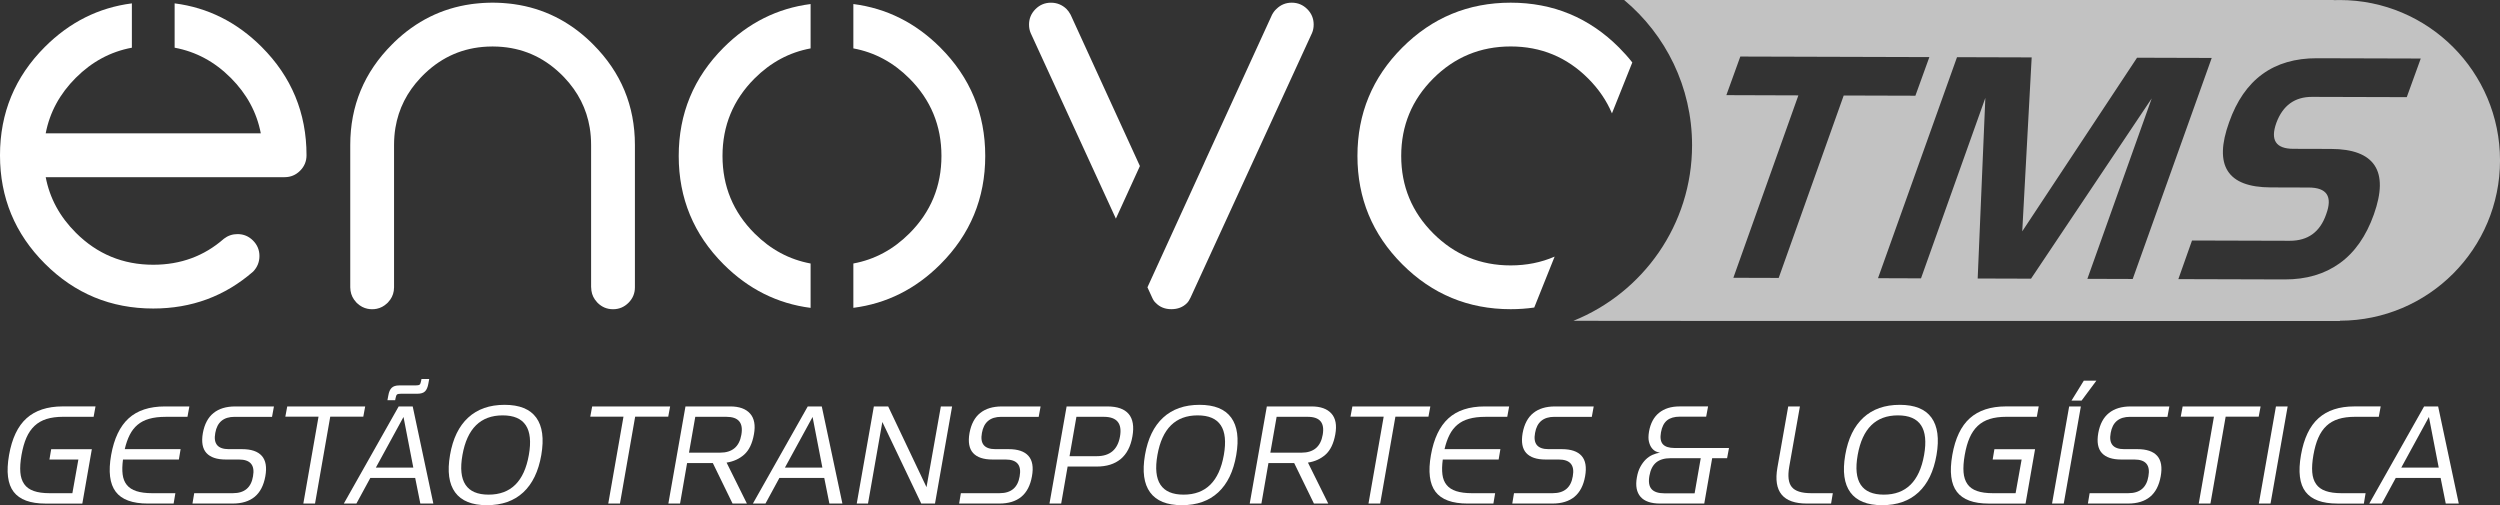 <?xml version="1.0" encoding="utf-8"?>
<!-- Generator: Adobe Illustrator 16.0.0, SVG Export Plug-In . SVG Version: 6.00 Build 0)  -->
<!DOCTYPE svg PUBLIC "-//W3C//DTD SVG 1.1//EN" "http://www.w3.org/Graphics/SVG/1.1/DTD/svg11.dtd">
<svg version="1.1" id="Layer_1" xmlns="http://www.w3.org/2000/svg" xmlns:xlink="http://www.w3.org/1999/xlink" x="0px" y="0px"
	 width="212.898px" height="43.02px" viewBox="-0.001 0 212.898 43.02" enable-background="new -0.001 0 212.898 43.02"
	 xml:space="preserve">
<rect x="-0.001" y="0" width="212.898" height="43.02" fill="#333333" stroke="none"/>
<g>
	<path opacity="0.7" fill="#FFFFFF" d="M144.094,12.366c0,6.774-4.183,12.571-10.104,14.953l6.126,0.008l57.891,0.009l1.25,0.001
		c0.005-0.009,0.011-0.019,0.015-0.026c7.528-0.016,13.626-6.123,13.626-13.653c-0.002-7.542-6.114-13.655-13.656-13.655
		c-0.153,0-0.306,0.004-0.458,0.009c-0.025-0.003-0.051-0.007-0.076-0.009V0h-4.801h-45.459h-10.138
		C141.844,2.955,144.094,7.397,144.094,12.366z M189.828,10.414c1.284-3.647,3.781-5.466,7.491-5.455l8.83,0.025l-1.192,3.289
		l-8.062-0.023c-1.478-0.005-2.49,0.729-3.041,2.204c-0.531,1.475-0.05,2.214,1.444,2.219l3.209,0.009
		c1.854,0.006,3.092,0.474,3.709,1.402s0.599,2.318-0.059,4.171c-0.658,1.853-1.628,3.24-2.912,4.163
		c-1.285,0.924-2.846,1.383-4.682,1.377l-9.058-0.026l1.164-3.289l8.319,0.024c1.552,0.005,2.588-0.749,3.107-2.261
		c0.558-1.513,0.061-2.271-1.492-2.274l-3.236-0.01C189.678,15.948,188.498,14.1,189.828,10.414z M173.015,4.888L172.212,19.7
		l9.776-14.785l6.36,0.019l-6.729,18.824l-3.861-0.012l5.479-15.365l-10.277,15.351l-4.543-0.014l0.652-15.38l-5.479,15.366
		l-3.662-0.013l6.729-18.822L173.015,4.888z M148.203,4.815l16.099,0.047l-1.19,3.289l-6.105-0.018l-5.536,15.535l-3.861-0.012
		l5.537-15.534l-6.133-0.02L148.203,4.815z"/>
	<path fill="#FFFFFF" d="M132.391,21.852c-1.144,0.499-2.392,0.75-3.742,0.75c-2.58,0.002-4.778-0.908-6.596-2.726
		s-2.728-4.018-2.728-6.595c0-2.58,0.909-4.778,2.728-6.597c1.817-1.817,4.017-2.728,6.596-2.728s4.778,0.909,6.596,2.728
		c0.897,0.896,1.572,1.888,2.027,2.971l1.733-4.336c-0.343-0.438-0.719-0.858-1.128-1.269c-2.548-2.549-5.625-3.822-9.229-3.822
		c-3.604,0-6.683,1.273-9.229,3.822c-2.549,2.548-3.821,5.625-3.821,9.229c0,3.604,1.272,6.681,3.821,9.229
		c2.547,2.549,5.624,3.822,9.229,3.822c0.688,0,1.355-0.047,2.006-0.141L132.391,21.852z"/>
	<path fill="#FFFFFF" d="M50.341,24.468c0,0.1,0.01,0.195,0.023,0.29c0.054,0.368,0.213,0.694,0.479,0.978
		c0.016,0.018,0.028,0.033,0.045,0.05c0.364,0.364,0.804,0.548,1.316,0.548c0.514,0,0.951-0.184,1.316-0.548
		s0.548-0.805,0.548-1.316v-12.12c0-3.341-1.187-6.195-3.555-8.564c-0.058-0.059-0.116-0.115-0.175-0.173c0-0.002,0-0.004,0-0.004
		c-1.88-1.815-4.062-2.899-6.548-3.252c-0.006-0.001-0.012-0.002-0.017-0.003c-0.088-0.011-0.176-0.022-0.265-0.034
		c-0.013-0.001-0.023-0.002-0.035-0.004c-0.083-0.01-0.167-0.019-0.251-0.025c-0.018-0.001-0.033-0.003-0.051-0.005
		c-0.078-0.008-0.157-0.014-0.236-0.02c-0.022-0.002-0.044-0.004-0.066-0.006c-0.075-0.005-0.149-0.009-0.226-0.013
		c-0.026-0.001-0.054-0.003-0.079-0.004c-0.075-0.003-0.151-0.007-0.228-0.009c-0.025-0.001-0.054-0.002-0.08-0.003
		c-0.102-0.002-0.203-0.003-0.306-0.003c-0.001,0-0.002,0-0.003,0s-0.003,0-0.003,0c-0.103,0-0.204,0.001-0.306,0.003
		c-0.027,0.001-0.055,0.002-0.081,0.003c-0.075,0.002-0.151,0.006-0.228,0.009c-0.025,0.001-0.052,0.003-0.078,0.004
		c-0.075,0.004-0.15,0.008-0.227,0.013c-0.022,0.002-0.044,0.004-0.065,0.006c-0.08,0.006-0.158,0.012-0.237,0.02
		c-0.018,0.002-0.033,0.004-0.051,0.005c-0.084,0.008-0.168,0.017-0.251,0.025c-0.012,0.002-0.022,0.003-0.034,0.004
		c-0.09,0.012-0.178,0.022-0.266,0.034c-0.006,0.001-0.012,0.002-0.017,0.003c-2.486,0.353-4.669,1.437-6.549,3.252l0.001,0.005
		c-0.059,0.058-0.116,0.112-0.174,0.171c-2.369,2.369-3.556,5.225-3.556,8.564v12.119c0,0.1,0.01,0.195,0.023,0.29
		c0.054,0.368,0.214,0.694,0.479,0.978c0.016,0.018,0.028,0.033,0.044,0.05c0.02,0.019,0.038,0.033,0.058,0.052
		c0.255,0.238,0.545,0.391,0.87,0.457c0.125,0.024,0.255,0.039,0.391,0.039c0.135,0,0.265-0.015,0.39-0.039
		c0.325-0.066,0.615-0.219,0.871-0.457c0.02-0.019,0.038-0.033,0.057-0.052c0.017-0.017,0.028-0.032,0.045-0.05
		c0.263-0.278,0.422-0.602,0.479-0.966c0.015-0.098,0.024-0.196,0.024-0.302V12.349c0-0.507,0.039-0.997,0.117-1.471
		c0.268-1.612,0.986-3.036,2.16-4.274c0.061-0.062,0.119-0.125,0.182-0.187c0.06-0.061,0.12-0.118,0.181-0.176
		c1.492-1.416,3.255-2.174,5.29-2.271c0.152-0.007,0.306-0.012,0.461-0.012c0.154,0,0.308,0.005,0.46,0.012
		c2.035,0.099,3.798,0.855,5.29,2.271c0.062,0.058,0.121,0.115,0.182,0.176c0.062,0.062,0.121,0.124,0.181,0.187
		c1.174,1.238,1.894,2.662,2.161,4.274c0.078,0.474,0.116,0.964,0.116,1.471V24.468z"/>
	<path fill="#FFFFFF" d="M69.029,26.218V22.44c-1.81-0.336-3.401-1.188-4.775-2.563c-1.817-1.817-2.727-4.018-2.727-6.595
		c0-2.58,0.908-4.778,2.727-6.597c1.374-1.374,2.967-2.229,4.775-2.563V0.344c-2.831,0.364-5.301,1.6-7.409,3.708
		c-2.548,2.548-3.822,5.625-3.822,9.229c0,3.604,1.274,6.681,3.822,9.229C63.728,24.618,66.198,25.854,69.029,26.218z"/>
	<path fill="#FFFFFF" d="M83.901,13.281c0-3.605-1.274-6.681-3.822-9.229C77.971,1.943,75.5,0.708,72.67,0.344v3.777
		c1.81,0.336,3.401,1.189,4.775,2.563c1.817,1.817,2.727,4.017,2.727,6.597c0,2.577-0.908,4.776-2.727,6.595
		c-1.374,1.374-2.967,2.229-4.775,2.563v3.776c2.83-0.363,5.302-1.599,7.409-3.707C82.627,19.961,83.901,16.885,83.901,13.281z"/>
	<path fill="#FFFFFF" d="M90.822,0.766C90.45,0.409,90.007,0.23,89.494,0.23s-0.951,0.184-1.315,0.548
		c-0.365,0.365-0.549,0.805-0.549,1.316c0,0.265,0.048,0.505,0.141,0.723l7.255,15.802l2.046-4.478L91.173,1.255
		C91.063,1.053,90.947,0.89,90.822,0.766z"/>
	<path fill="#FFFFFF" d="M98.421,25.794c0.343,0.356,0.784,0.536,1.328,0.536c0.543,0,0.987-0.171,1.328-0.514
		c0.108-0.107,0.21-0.264,0.304-0.466l10.349-22.537c0.094-0.218,0.14-0.458,0.14-0.723c0-0.513-0.183-0.951-0.548-1.316
		c-0.365-0.362-0.804-0.546-1.317-0.546c-0.513,0-0.947,0.18-1.306,0.536c-0.14,0.124-0.264,0.287-0.373,0.489l-5.715,12.487
		c-0.031,0.083-0.066,0.164-0.106,0.242l-4.791,10.485l0.404,0.883C98.211,25.554,98.311,25.702,98.421,25.794z"/>
	<path fill="#FFFFFF" d="M26.102,13.223c0-3.604-1.274-6.681-3.822-9.229c-2.109-2.107-4.579-3.344-7.41-3.707v3.775
		c1.811,0.336,3.401,1.19,4.775,2.564c1.367,1.367,2.222,2.943,2.563,4.729H3.891c0.342-1.786,1.195-3.362,2.563-4.729
		c1.374-1.374,2.966-2.229,4.775-2.564V0.287c-2.831,0.363-5.301,1.6-7.409,3.707c-2.549,2.548-3.822,5.625-3.822,9.229
		c0,3.605,1.273,6.683,3.822,9.229c2.548,2.549,5.624,3.821,9.229,3.821c3.265,0,6.1-1.048,8.508-3.146
		c0.356-0.372,0.536-0.815,0.536-1.328s-0.184-0.951-0.549-1.316c-0.363-0.364-0.804-0.548-1.315-0.548
		c-0.436,0-0.823,0.132-1.165,0.396c-1.679,1.476-3.684,2.214-6.015,2.214c-2.578,0-4.776-0.909-6.595-2.729
		c-1.368-1.366-2.223-2.942-2.563-4.729h20.347c0.513,0,0.951-0.183,1.316-0.548C25.919,14.176,26.102,13.736,26.102,13.223z"/>
	<path fill="#FFFFFF" d="M2.265,35.615c-0.747,0.668-1.245,1.713-1.495,3.133c-0.249,1.428-0.118,2.475,0.393,3.139
		s1.414,0.996,2.709,0.998H7.01l0.81-4.633H4.358l-0.15,0.883h2.465L6.163,42H4.232c-0.547,0-1.001-0.062-1.357-0.188
		s-0.628-0.318-0.814-0.586c-0.188-0.266-0.298-0.602-0.33-1.01c-0.033-0.406,0-0.895,0.099-1.469
		c0.102-0.574,0.239-1.064,0.418-1.471c0.178-0.406,0.408-0.742,0.691-1.008s0.623-0.461,1.021-0.586
		c0.399-0.125,0.872-0.188,1.42-0.188h2.591l0.161-0.885H5.328C4.034,34.612,3.012,34.948,2.265,35.615z"/>
	<path fill="#FFFFFF" d="M10.953,35.627c-0.743,0.678-1.239,1.717-1.489,3.121c-0.249,1.41-0.119,2.453,0.388,3.125
		c0.506,0.674,1.423,1.01,2.753,1.01h2.18L14.933,42h-1.969c-0.548,0-0.998-0.061-1.352-0.176c-0.352-0.115-0.624-0.293-0.815-0.529
		c-0.189-0.236-0.309-0.533-0.354-0.891c-0.046-0.357-0.035-0.781,0.03-1.271h4.758l0.148-0.883h-4.757
		c0.108-0.465,0.249-0.871,0.423-1.215c0.176-0.346,0.396-0.631,0.667-0.859c0.27-0.229,0.6-0.4,0.989-0.51
		c0.391-0.113,0.859-0.17,1.408-0.17h1.854l0.162-0.885h-2.08C12.727,34.612,11.696,34.951,10.953,35.627z"/>
	<path fill="#FFFFFF" d="M18.183,35.172c-0.465,0.373-0.768,0.941-0.909,1.707c-0.133,0.762-0.031,1.33,0.305,1.699
		c0.337,0.369,0.886,0.555,1.65,0.555h1.121c0.971,0,1.37,0.477,1.195,1.432c-0.157,0.955-0.727,1.434-1.707,1.434h-3.3
		l-0.149,0.883h3.428c0.78,0,1.403-0.191,1.868-0.572c0.465-0.383,0.767-0.965,0.909-1.744c0.14-0.779,0.041-1.361-0.3-1.744
		s-0.901-0.572-1.682-0.572h-1.134c-0.938,0-1.32-0.461-1.146-1.383c0.159-0.912,0.706-1.369,1.645-1.369h3.188l0.162-0.885h-3.3
		C19.262,34.612,18.648,34.799,18.183,35.172z"/>
	<polygon fill="#FFFFFF" points="31.098,34.612 24.46,34.612 24.298,35.483 27.125,35.483 25.831,42.881 26.827,42.881 
		28.122,35.483 30.937,35.483 	"/>
	<path fill="#FFFFFF" d="M33.807,33.598c0.054-0.045,0.172-0.07,0.354-0.068h1.382c0.301,0,0.518-0.068,0.654-0.205
		c0.136-0.137,0.23-0.355,0.28-0.654l0.074-0.398h-0.66l-0.024,0.139c-0.033,0.182-0.077,0.297-0.131,0.342
		c-0.054,0.047-0.177,0.068-0.367,0.068H34c-0.29,0-0.506,0.068-0.646,0.205c-0.142,0.137-0.237,0.355-0.286,0.654l-0.075,0.398
		h0.66l0.025-0.139C33.71,33.758,33.753,33.643,33.807,33.598z"/>
	<path fill="#FFFFFF" d="M33.95,34.612l-4.671,8.271h1.071l1.184-2.18h3.823l0.437,2.18h1.108l-1.757-8.271H33.95z M32.008,39.819
		l2.354-4.311l0.834,4.311H32.008z"/>
	<path fill="#FFFFFF" d="M42.969,34.475c-1.28,0-2.313,0.363-3.103,1.09s-1.304,1.787-1.544,3.184
		c-0.241,1.395-0.095,2.455,0.436,3.182c0.531,0.727,1.433,1.09,2.702,1.09c1.28,0,2.312-0.363,3.097-1.09
		c0.783-0.727,1.297-1.787,1.538-3.182c0.239-1.396,0.097-2.457-0.431-3.184C45.137,34.838,44.238,34.475,42.969,34.475z
		 M45.035,38.748c-0.397,2.25-1.54,3.375-3.425,3.375s-2.628-1.125-2.229-3.375c0.399-2.25,1.541-3.375,3.426-3.375
		C44.69,35.373,45.433,36.498,45.035,38.748z"/>
	<polygon fill="#FFFFFF" points="50.428,34.612 50.266,35.483 53.094,35.483 51.798,42.881 52.794,42.881 54.089,35.483 
		56.905,35.483 57.067,34.612 	"/>
	<path fill="#FFFFFF" d="M63.375,38.711c0.411-0.367,0.688-0.939,0.828-1.721c0.143-0.779,0.031-1.371-0.33-1.773
		c-0.36-0.404-0.923-0.605-1.688-0.605h-3.812l-1.457,8.271h0.996l0.599-3.451h2.191l1.681,3.451h1.222l-1.73-3.488
		C62.464,39.303,62.965,39.076,63.375,38.711z M58.673,38.549l0.535-3.053h2.653c1.03,0,1.454,0.512,1.271,1.531
		c-0.175,1.014-0.776,1.521-1.807,1.521H58.673z"/>
	<path fill="#FFFFFF" d="M68.786,34.612l-4.671,8.271h1.071l1.184-2.18h3.823l0.436,2.18h1.108l-1.756-8.271H68.786z M66.844,39.819
		l2.354-4.311l0.834,4.311H66.844z"/>
	<polygon fill="#FFFFFF" points="78.9,41.487 75.636,34.612 74.416,34.612 72.958,42.883 73.917,42.883 75.138,35.934 
		78.452,42.883 79.623,42.883 81.08,34.612 80.121,34.612 	"/>
	<path fill="#FFFFFF" d="M83.47,35.172c-0.466,0.373-0.768,0.941-0.909,1.707c-0.132,0.762-0.031,1.33,0.306,1.699
		c0.336,0.369,0.885,0.555,1.65,0.555h1.12c0.971,0,1.369,0.477,1.195,1.432c-0.158,0.955-0.727,1.434-1.706,1.434h-3.301
		l-0.147,0.883h3.425c0.779,0,1.402-0.191,1.868-0.572c0.465-0.383,0.768-0.965,0.908-1.744c0.142-0.779,0.042-1.361-0.299-1.744
		s-0.901-0.572-1.682-0.572h-1.133c-0.938,0-1.32-0.461-1.146-1.383c0.159-0.912,0.707-1.369,1.646-1.369h3.188l0.162-0.885h-3.301
		C84.55,34.612,83.935,34.799,83.47,35.172z"/>
	<path fill="#FFFFFF" d="M94.293,34.612h-3.462l-1.459,8.271h0.997l0.548-3.152h2.479c0.847,0,1.526-0.213,2.042-0.641
		c0.515-0.428,0.848-1.07,0.997-1.924c0.149-0.848,0.043-1.484-0.318-1.912C95.757,34.826,95.148,34.612,94.293,34.612z
		 M95.376,37.178c-0.199,1.113-0.858,1.67-1.979,1.67H91.08l0.585-3.352h2.329C95.115,35.496,95.576,36.057,95.376,37.178z"/>
	<path fill="#FFFFFF" d="M102.151,34.475c-1.279,0-2.313,0.363-3.102,1.09s-1.304,1.787-1.545,3.184
		c-0.239,1.395-0.094,2.455,0.438,3.182c0.532,0.727,1.433,1.09,2.703,1.09c1.278,0,2.31-0.363,3.095-1.09
		c0.784-0.727,1.297-1.787,1.537-3.182c0.241-1.396,0.098-2.457-0.43-3.184S103.422,34.475,102.151,34.475z M104.22,38.748
		c-0.4,2.25-1.541,3.375-3.426,3.375s-2.628-1.125-2.229-3.375c0.399-2.25,1.541-3.375,3.426-3.375
		C103.874,35.373,104.617,36.498,104.22,38.748z"/>
	<path fill="#FFFFFF" d="M111.693,34.612h-3.812l-1.457,8.271h0.996l0.599-3.451h2.191l1.683,3.451h1.22l-1.73-3.488
		c0.591-0.092,1.091-0.318,1.501-0.684c0.41-0.367,0.687-0.939,0.828-1.721c0.142-0.779,0.032-1.371-0.33-1.773
		C113.019,34.813,112.457,34.612,111.693,34.612z M112.639,37.028c-0.175,1.014-0.777,1.521-1.808,1.521h-2.651l0.535-3.053h2.652
		C112.399,35.496,112.822,36.008,112.639,37.028z"/>
	<polygon fill="#FFFFFF" points="115.167,34.612 115.005,35.483 117.832,35.483 116.538,42.881 117.535,42.881 118.83,35.483 
		121.644,35.483 121.806,34.612 	"/>
	<path fill="#FFFFFF" d="M123.344,35.627c-0.743,0.678-1.239,1.717-1.488,3.121c-0.249,1.41-0.12,2.453,0.386,3.125
		c0.507,0.674,1.424,1.01,2.754,1.01h2.18L127.324,42h-1.969c-0.548,0-0.998-0.061-1.352-0.176
		c-0.353-0.115-0.625-0.293-0.814-0.529c-0.191-0.236-0.31-0.533-0.355-0.891s-0.035-0.781,0.031-1.271h4.757l0.149-0.883h-4.757
		c0.108-0.465,0.249-0.871,0.423-1.215c0.175-0.346,0.396-0.631,0.667-0.859c0.269-0.229,0.599-0.4,0.99-0.51
		c0.389-0.113,0.858-0.17,1.406-0.17h1.855l0.162-0.885h-2.08C125.117,34.612,124.086,34.951,123.344,35.627z"/>
	<path fill="#FFFFFF" d="M130.574,35.172c-0.465,0.373-0.767,0.941-0.909,1.707c-0.132,0.762-0.029,1.33,0.307,1.699
		s0.886,0.555,1.648,0.555h1.121c0.971,0,1.37,0.477,1.195,1.432c-0.157,0.955-0.728,1.434-1.706,1.434h-3.3l-0.147,0.883h3.425
		c0.78,0,1.403-0.191,1.868-0.572c0.465-0.383,0.77-0.965,0.909-1.744s0.042-1.361-0.299-1.744s-0.902-0.572-1.683-0.572h-1.133
		c-0.938,0-1.321-0.461-1.146-1.383c0.157-0.912,0.705-1.369,1.643-1.369h3.189l0.162-0.885h-3.303
		C131.653,34.612,131.039,34.799,130.574,35.172z"/>
	<path fill="#FFFFFF" d="M141.608,37.83c-0.191-0.211-0.245-0.549-0.162-1.016c0.083-0.465,0.256-0.803,0.517-1.016
		c0.263-0.211,0.625-0.316,1.091-0.316h2.241l0.162-0.871h-2.44c-0.706,0-1.282,0.182-1.731,0.541
		c-0.448,0.361-0.734,0.895-0.859,1.602c-0.058,0.348-0.061,0.635-0.006,0.857c0.055,0.227,0.136,0.406,0.243,0.543
		s0.226,0.234,0.354,0.293s0.243,0.092,0.343,0.1c-0.216,0.035-0.428,0.096-0.636,0.188c-0.207,0.092-0.398,0.223-0.573,0.393
		c-0.174,0.17-0.33,0.383-0.467,0.635c-0.138,0.254-0.234,0.555-0.293,0.904c-0.125,0.705-0.021,1.252,0.312,1.637
		c0.331,0.385,0.894,0.58,1.68,0.578h3.749l0.673-3.861h1.271l0.163-0.871h-4.646C142.127,38.149,141.799,38.043,141.608,37.83z
		 M144.311,42.01h-2.577c-0.516,0-0.879-0.121-1.09-0.361c-0.213-0.24-0.273-0.617-0.182-1.133s0.284-0.893,0.578-1.135
		c0.295-0.24,0.7-0.361,1.215-0.361h2.578L144.311,42.01z"/>
	<path fill="#FFFFFF" d="M152.587,41.475c-0.287-0.348-0.359-0.926-0.218-1.73l0.909-5.133h-0.996l-0.922,5.219
		c-0.356,2.035,0.481,3.053,2.516,3.051h2.057l0.147-0.883h-1.854C153.419,41.998,152.873,41.824,152.587,41.475z"/>
	<path fill="#FFFFFF" d="M161.784,34.475c-1.279,0-2.312,0.363-3.101,1.09s-1.305,1.787-1.545,3.184
		c-0.24,1.395-0.095,2.455,0.437,3.182s1.432,1.09,2.702,1.09c1.28,0,2.311-0.363,3.095-1.09c0.785-0.727,1.298-1.787,1.539-3.182
		c0.24-1.396,0.097-2.457-0.43-3.184C163.954,34.838,163.055,34.475,161.784,34.475z M163.853,38.748
		c-0.4,2.25-1.542,3.375-3.426,3.375c-1.885,0-2.628-1.125-2.229-3.375c0.4-2.25,1.54-3.375,3.426-3.375
		C163.508,35.373,164.251,36.498,163.853,38.748z"/>
	<path fill="#FFFFFF" d="M167.75,35.615c-0.748,0.668-1.246,1.713-1.495,3.133c-0.249,1.428-0.117,2.475,0.394,3.139
		c0.51,0.664,1.413,0.996,2.706,0.998h3.139l0.81-4.633h-3.463l-0.148,0.883h2.466L171.646,42h-1.932
		c-0.547,0-1.001-0.062-1.355-0.188c-0.357-0.125-0.63-0.318-0.816-0.586c-0.186-0.266-0.297-0.602-0.33-1.01
		c-0.032-0.406,0-0.895,0.101-1.469c0.1-0.574,0.238-1.064,0.417-1.471c0.178-0.406,0.408-0.742,0.69-1.008
		c0.283-0.266,0.623-0.461,1.021-0.586s0.873-0.188,1.42-0.188h2.591l0.161-0.885h-2.802
		C169.518,34.612,168.497,34.948,167.75,35.615z"/>
	<polygon fill="#FFFFFF" points="177.453,32.42 176.406,34.114 177.265,34.114 178.523,32.42 	"/>
	<polygon fill="#FFFFFF" points="174.75,42.883 175.746,42.883 177.203,34.612 176.207,34.612 	"/>
	<path fill="#FFFFFF" d="M179.595,35.172c-0.467,0.373-0.769,0.941-0.909,1.707c-0.133,0.762-0.031,1.33,0.305,1.699
		c0.337,0.369,0.886,0.555,1.65,0.555h1.121c0.97,0,1.369,0.477,1.194,1.432c-0.157,0.955-0.727,1.434-1.707,1.434h-3.299
		l-0.148,0.883h3.426c0.778,0,1.401-0.191,1.867-0.572c0.465-0.383,0.768-0.965,0.908-1.744c0.142-0.779,0.042-1.361-0.298-1.744
		c-0.342-0.383-0.902-0.572-1.682-0.572h-1.133c-0.939,0-1.32-0.461-1.146-1.383c0.158-0.912,0.706-1.369,1.645-1.369h3.188
		l0.162-0.885h-3.301C180.674,34.612,180.06,34.799,179.595,35.172z"/>
	<polygon fill="#FFFFFF" points="185.872,34.612 185.709,35.483 188.537,35.483 187.243,42.881 188.239,42.881 189.534,35.483 
		192.348,35.483 192.51,34.612 	"/>
	<polygon fill="#FFFFFF" points="192.359,42.883 193.356,42.883 194.814,34.612 193.817,34.612 	"/>
	<path fill="#FFFFFF" d="M198.051,41.813c-0.355-0.125-0.628-0.318-0.814-0.586c-0.188-0.266-0.297-0.602-0.33-1.01
		c-0.033-0.406,0-0.895,0.1-1.469c0.101-0.574,0.238-1.064,0.418-1.471c0.178-0.406,0.408-0.742,0.69-1.008s0.623-0.461,1.021-0.586
		c0.397-0.125,0.87-0.188,1.42-0.188h2.018l0.162-0.885h-2.241c-1.288,0-2.305,0.336-3.053,1.004
		c-0.747,0.668-1.245,1.713-1.494,3.133c-0.249,1.428-0.119,2.475,0.393,3.139c0.511,0.664,1.414,0.996,2.708,0.998h2.255
		L201.451,42h-2.042C198.861,42,198.408,41.938,198.051,41.813z"/>
	<path fill="#FFFFFF" d="M206.434,34.612l-4.67,8.271h1.069l1.185-2.18h3.823l0.437,2.18h1.108l-1.757-8.271H206.434z
		 M204.491,39.819l2.354-4.311l0.834,4.311H204.491z"/>
</g>
</svg>
